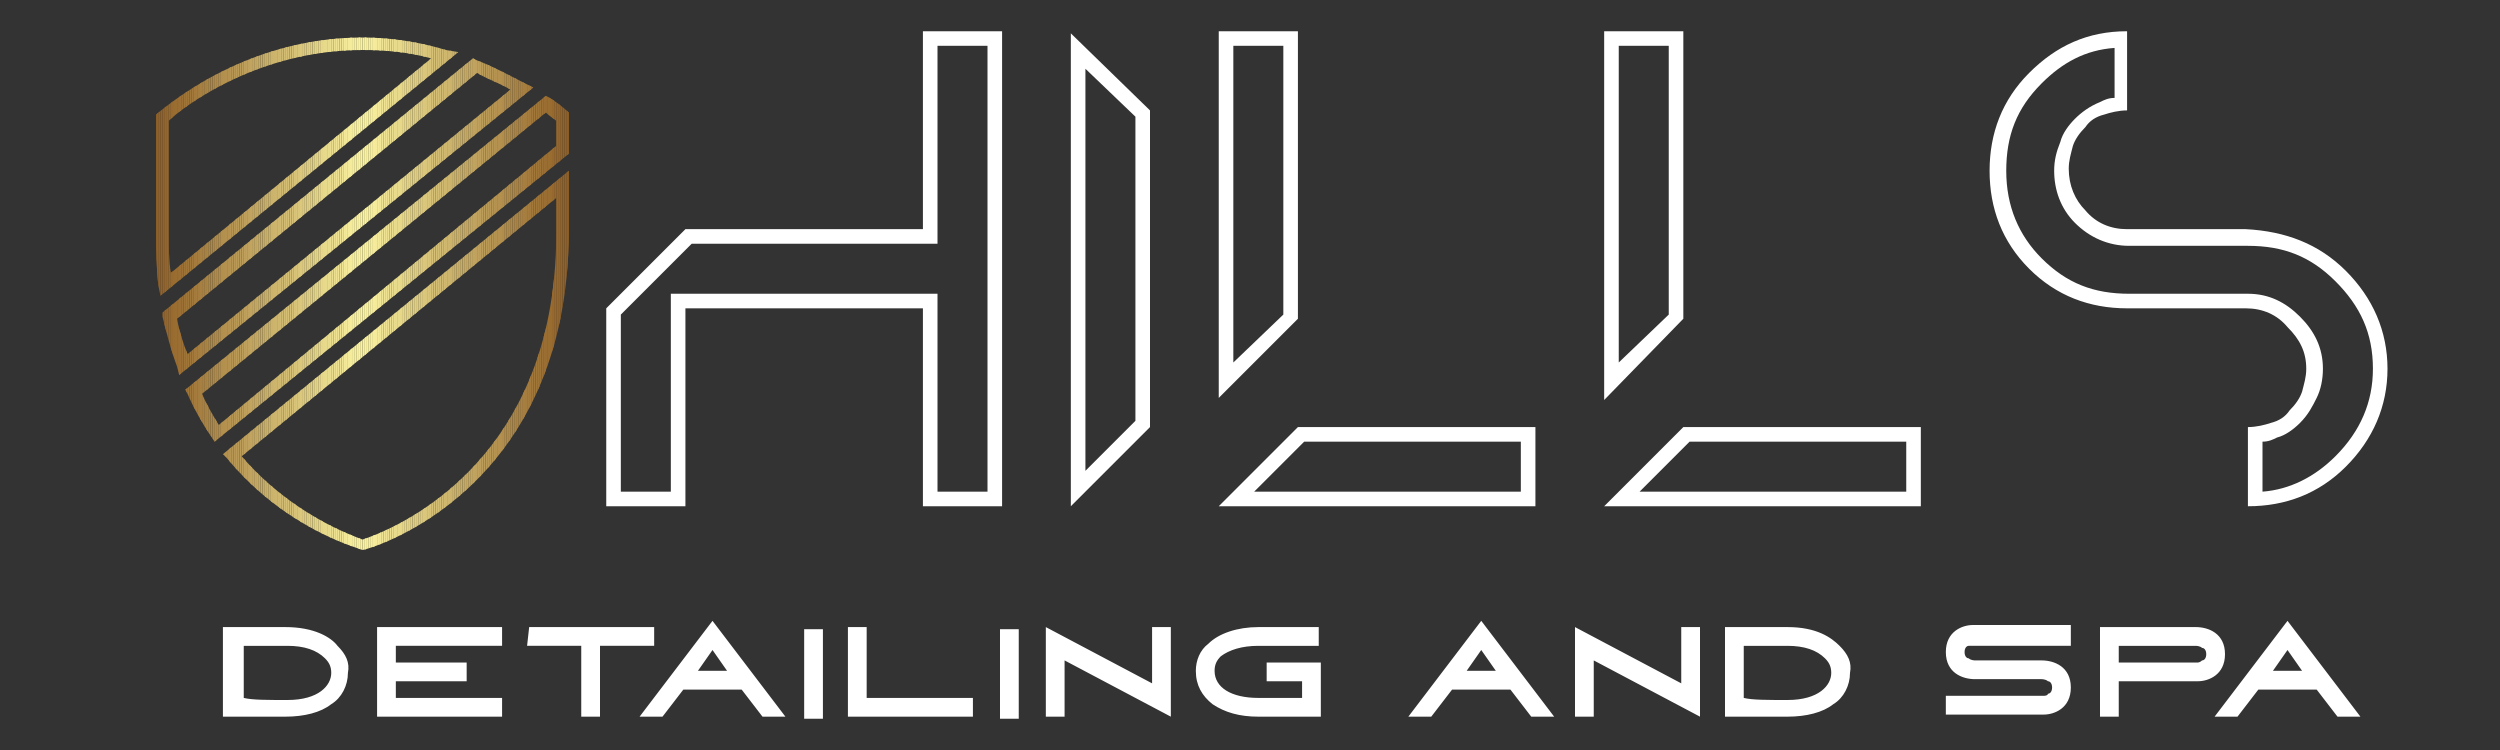 <?xml version="1.0" encoding="UTF-8"?> <!-- Generator: Adobe Illustrator 28.2.0, SVG Export Plug-In . SVG Version: 6.00 Build 0) --> <svg xmlns="http://www.w3.org/2000/svg" xmlns:xlink="http://www.w3.org/1999/xlink" id="Слой_1" x="0px" y="0px" viewBox="0 0 120 36" style="enable-background:new 0 0 120 36;" xml:space="preserve"><rect x="0" y="0" width="120" height="36" fill="#333333" stroke="none"/> <style type="text/css"> .st0{clip-path:url(#SVGID_00000003800971721680157730000002867153918148156095_);fill-rule:evenodd;clip-rule:evenodd;fill:#8F5F25;} .st1{clip-path:url(#SVGID_00000003800971721680157730000002867153918148156095_);fill-rule:evenodd;clip-rule:evenodd;fill:#906026;} .st2{clip-path:url(#SVGID_00000003800971721680157730000002867153918148156095_);fill-rule:evenodd;clip-rule:evenodd;fill:#916127;} .st3{clip-path:url(#SVGID_00000003800971721680157730000002867153918148156095_);fill-rule:evenodd;clip-rule:evenodd;fill:#926228;} .st4{clip-path:url(#SVGID_00000003800971721680157730000002867153918148156095_);fill-rule:evenodd;clip-rule:evenodd;fill:#936329;} .st5{clip-path:url(#SVGID_00000003800971721680157730000002867153918148156095_);fill-rule:evenodd;clip-rule:evenodd;fill:#94652A;} .st6{clip-path:url(#SVGID_00000003800971721680157730000002867153918148156095_);fill-rule:evenodd;clip-rule:evenodd;fill:#95662B;} .st7{clip-path:url(#SVGID_00000003800971721680157730000002867153918148156095_);fill-rule:evenodd;clip-rule:evenodd;fill:#95672C;} .st8{clip-path:url(#SVGID_00000003800971721680157730000002867153918148156095_);fill-rule:evenodd;clip-rule:evenodd;fill:#96682D;} .st9{clip-path:url(#SVGID_00000003800971721680157730000002867153918148156095_);fill-rule:evenodd;clip-rule:evenodd;fill:#97692E;} .st10{clip-path:url(#SVGID_00000003800971721680157730000002867153918148156095_);fill-rule:evenodd;clip-rule:evenodd;fill:#986A2F;} .st11{clip-path:url(#SVGID_00000003800971721680157730000002867153918148156095_);fill-rule:evenodd;clip-rule:evenodd;fill:#996C30;} .st12{clip-path:url(#SVGID_00000003800971721680157730000002867153918148156095_);fill-rule:evenodd;clip-rule:evenodd;fill:#9A6D31;} .st13{clip-path:url(#SVGID_00000003800971721680157730000002867153918148156095_);fill-rule:evenodd;clip-rule:evenodd;fill:#9A6E32;} .st14{clip-path:url(#SVGID_00000003800971721680157730000002867153918148156095_);fill-rule:evenodd;clip-rule:evenodd;fill:#9B6F33;} .st15{clip-path:url(#SVGID_00000003800971721680157730000002867153918148156095_);fill-rule:evenodd;clip-rule:evenodd;fill:#9C7034;} .st16{clip-path:url(#SVGID_00000003800971721680157730000002867153918148156095_);fill-rule:evenodd;clip-rule:evenodd;fill:#9D7135;} .st17{clip-path:url(#SVGID_00000003800971721680157730000002867153918148156095_);fill-rule:evenodd;clip-rule:evenodd;fill:#9E7336;} .st18{clip-path:url(#SVGID_00000003800971721680157730000002867153918148156095_);fill-rule:evenodd;clip-rule:evenodd;fill:#9F7437;} .st19{clip-path:url(#SVGID_00000003800971721680157730000002867153918148156095_);fill-rule:evenodd;clip-rule:evenodd;fill:#9F7538;} .st20{clip-path:url(#SVGID_00000003800971721680157730000002867153918148156095_);fill-rule:evenodd;clip-rule:evenodd;fill:#A07639;} .st21{clip-path:url(#SVGID_00000003800971721680157730000002867153918148156095_);fill-rule:evenodd;clip-rule:evenodd;fill:#A1773A;} .st22{clip-path:url(#SVGID_00000003800971721680157730000002867153918148156095_);fill-rule:evenodd;clip-rule:evenodd;fill:#A2783B;} .st23{clip-path:url(#SVGID_00000003800971721680157730000002867153918148156095_);fill-rule:evenodd;clip-rule:evenodd;fill:#A37A3C;} .st24{clip-path:url(#SVGID_00000003800971721680157730000002867153918148156095_);fill-rule:evenodd;clip-rule:evenodd;fill:#A47B3D;} .st25{clip-path:url(#SVGID_00000003800971721680157730000002867153918148156095_);fill-rule:evenodd;clip-rule:evenodd;fill:#A57C3E;} .st26{clip-path:url(#SVGID_00000003800971721680157730000002867153918148156095_);fill-rule:evenodd;clip-rule:evenodd;fill:#A57D3F;} .st27{clip-path:url(#SVGID_00000003800971721680157730000002867153918148156095_);fill-rule:evenodd;clip-rule:evenodd;fill:#A67E40;} .st28{clip-path:url(#SVGID_00000003800971721680157730000002867153918148156095_);fill-rule:evenodd;clip-rule:evenodd;fill:#A77F41;} .st29{clip-path:url(#SVGID_00000003800971721680157730000002867153918148156095_);fill-rule:evenodd;clip-rule:evenodd;fill:#A88142;} .st30{clip-path:url(#SVGID_00000003800971721680157730000002867153918148156095_);fill-rule:evenodd;clip-rule:evenodd;fill:#A98243;} .st31{clip-path:url(#SVGID_00000003800971721680157730000002867153918148156095_);fill-rule:evenodd;clip-rule:evenodd;fill:#AA8343;} .st32{clip-path:url(#SVGID_00000003800971721680157730000002867153918148156095_);fill-rule:evenodd;clip-rule:evenodd;fill:#AA8444;} .st33{clip-path:url(#SVGID_00000003800971721680157730000002867153918148156095_);fill-rule:evenodd;clip-rule:evenodd;fill:#AB8545;} .st34{clip-path:url(#SVGID_00000003800971721680157730000002867153918148156095_);fill-rule:evenodd;clip-rule:evenodd;fill:#AC8746;} .st35{clip-path:url(#SVGID_00000003800971721680157730000002867153918148156095_);fill-rule:evenodd;clip-rule:evenodd;fill:#AD8847;} .st36{clip-path:url(#SVGID_00000003800971721680157730000002867153918148156095_);fill-rule:evenodd;clip-rule:evenodd;fill:#AE8948;} .st37{clip-path:url(#SVGID_00000003800971721680157730000002867153918148156095_);fill-rule:evenodd;clip-rule:evenodd;fill:#AF8A49;} .st38{clip-path:url(#SVGID_00000003800971721680157730000002867153918148156095_);fill-rule:evenodd;clip-rule:evenodd;fill:#AF8B4A;} .st39{clip-path:url(#SVGID_00000003800971721680157730000002867153918148156095_);fill-rule:evenodd;clip-rule:evenodd;fill:#B08C4B;} .st40{clip-path:url(#SVGID_00000003800971721680157730000002867153918148156095_);fill-rule:evenodd;clip-rule:evenodd;fill:#B18E4C;} .st41{clip-path:url(#SVGID_00000003800971721680157730000002867153918148156095_);fill-rule:evenodd;clip-rule:evenodd;fill:#B28F4D;} .st42{clip-path:url(#SVGID_00000003800971721680157730000002867153918148156095_);fill-rule:evenodd;clip-rule:evenodd;fill:#B3904E;} .st43{clip-path:url(#SVGID_00000003800971721680157730000002867153918148156095_);fill-rule:evenodd;clip-rule:evenodd;fill:#B4914F;} .st44{clip-path:url(#SVGID_00000003800971721680157730000002867153918148156095_);fill-rule:evenodd;clip-rule:evenodd;fill:#B59250;} .st45{clip-path:url(#SVGID_00000003800971721680157730000002867153918148156095_);fill-rule:evenodd;clip-rule:evenodd;fill:#B59351;} .st46{clip-path:url(#SVGID_00000003800971721680157730000002867153918148156095_);fill-rule:evenodd;clip-rule:evenodd;fill:#B69552;} .st47{clip-path:url(#SVGID_00000003800971721680157730000002867153918148156095_);fill-rule:evenodd;clip-rule:evenodd;fill:#B79653;} .st48{clip-path:url(#SVGID_00000003800971721680157730000002867153918148156095_);fill-rule:evenodd;clip-rule:evenodd;fill:#B89754;} .st49{clip-path:url(#SVGID_00000003800971721680157730000002867153918148156095_);fill-rule:evenodd;clip-rule:evenodd;fill:#B99855;} .st50{clip-path:url(#SVGID_00000003800971721680157730000002867153918148156095_);fill-rule:evenodd;clip-rule:evenodd;fill:#BA9956;} .st51{clip-path:url(#SVGID_00000003800971721680157730000002867153918148156095_);fill-rule:evenodd;clip-rule:evenodd;fill:#BA9A57;} .st52{clip-path:url(#SVGID_00000003800971721680157730000002867153918148156095_);fill-rule:evenodd;clip-rule:evenodd;fill:#BB9C58;} .st53{clip-path:url(#SVGID_00000003800971721680157730000002867153918148156095_);fill-rule:evenodd;clip-rule:evenodd;fill:#BC9D59;} .st54{clip-path:url(#SVGID_00000003800971721680157730000002867153918148156095_);fill-rule:evenodd;clip-rule:evenodd;fill:#BD9E5A;} .st55{clip-path:url(#SVGID_00000003800971721680157730000002867153918148156095_);fill-rule:evenodd;clip-rule:evenodd;fill:#BE9F5B;} .st56{clip-path:url(#SVGID_00000003800971721680157730000002867153918148156095_);fill-rule:evenodd;clip-rule:evenodd;fill:#BFA05C;} .st57{clip-path:url(#SVGID_00000003800971721680157730000002867153918148156095_);fill-rule:evenodd;clip-rule:evenodd;fill:#C0A15D;} .st58{clip-path:url(#SVGID_00000003800971721680157730000002867153918148156095_);fill-rule:evenodd;clip-rule:evenodd;fill:#C0A35E;} .st59{clip-path:url(#SVGID_00000003800971721680157730000002867153918148156095_);fill-rule:evenodd;clip-rule:evenodd;fill:#C1A45F;} .st60{clip-path:url(#SVGID_00000003800971721680157730000002867153918148156095_);fill-rule:evenodd;clip-rule:evenodd;fill:#C2A560;} .st61{clip-path:url(#SVGID_00000003800971721680157730000002867153918148156095_);fill-rule:evenodd;clip-rule:evenodd;fill:#C3A661;} .st62{clip-path:url(#SVGID_00000003800971721680157730000002867153918148156095_);fill-rule:evenodd;clip-rule:evenodd;fill:#C4A761;} .st63{clip-path:url(#SVGID_00000003800971721680157730000002867153918148156095_);fill-rule:evenodd;clip-rule:evenodd;fill:#C5A862;} .st64{clip-path:url(#SVGID_00000003800971721680157730000002867153918148156095_);fill-rule:evenodd;clip-rule:evenodd;fill:#C5AA63;} .st65{clip-path:url(#SVGID_00000003800971721680157730000002867153918148156095_);fill-rule:evenodd;clip-rule:evenodd;fill:#C6AB64;} .st66{clip-path:url(#SVGID_00000003800971721680157730000002867153918148156095_);fill-rule:evenodd;clip-rule:evenodd;fill:#C7AC65;} .st67{clip-path:url(#SVGID_00000003800971721680157730000002867153918148156095_);fill-rule:evenodd;clip-rule:evenodd;fill:#C8AD66;} .st68{clip-path:url(#SVGID_00000003800971721680157730000002867153918148156095_);fill-rule:evenodd;clip-rule:evenodd;fill:#C9AE67;} .st69{clip-path:url(#SVGID_00000003800971721680157730000002867153918148156095_);fill-rule:evenodd;clip-rule:evenodd;fill:#CAB068;} .st70{clip-path:url(#SVGID_00000003800971721680157730000002867153918148156095_);fill-rule:evenodd;clip-rule:evenodd;fill:#CAB169;} .st71{clip-path:url(#SVGID_00000003800971721680157730000002867153918148156095_);fill-rule:evenodd;clip-rule:evenodd;fill:#CBB26A;} .st72{clip-path:url(#SVGID_00000003800971721680157730000002867153918148156095_);fill-rule:evenodd;clip-rule:evenodd;fill:#CCB36B;} .st73{clip-path:url(#SVGID_00000003800971721680157730000002867153918148156095_);fill-rule:evenodd;clip-rule:evenodd;fill:#CDB46C;} .st74{clip-path:url(#SVGID_00000003800971721680157730000002867153918148156095_);fill-rule:evenodd;clip-rule:evenodd;fill:#CEB56D;} .st75{clip-path:url(#SVGID_00000003800971721680157730000002867153918148156095_);fill-rule:evenodd;clip-rule:evenodd;fill:#CFB76E;} .st76{clip-path:url(#SVGID_00000003800971721680157730000002867153918148156095_);fill-rule:evenodd;clip-rule:evenodd;fill:#D0B86F;} .st77{clip-path:url(#SVGID_00000003800971721680157730000002867153918148156095_);fill-rule:evenodd;clip-rule:evenodd;fill:#D0B970;} .st78{clip-path:url(#SVGID_00000003800971721680157730000002867153918148156095_);fill-rule:evenodd;clip-rule:evenodd;fill:#D1BA71;} .st79{clip-path:url(#SVGID_00000003800971721680157730000002867153918148156095_);fill-rule:evenodd;clip-rule:evenodd;fill:#D2BB72;} .st80{clip-path:url(#SVGID_00000003800971721680157730000002867153918148156095_);fill-rule:evenodd;clip-rule:evenodd;fill:#D3BC73;} .st81{clip-path:url(#SVGID_00000003800971721680157730000002867153918148156095_);fill-rule:evenodd;clip-rule:evenodd;fill:#D4BE74;} .st82{clip-path:url(#SVGID_00000003800971721680157730000002867153918148156095_);fill-rule:evenodd;clip-rule:evenodd;fill:#D5BF75;} .st83{clip-path:url(#SVGID_00000003800971721680157730000002867153918148156095_);fill-rule:evenodd;clip-rule:evenodd;fill:#D5C076;} .st84{clip-path:url(#SVGID_00000003800971721680157730000002867153918148156095_);fill-rule:evenodd;clip-rule:evenodd;fill:#D6C177;} .st85{clip-path:url(#SVGID_00000003800971721680157730000002867153918148156095_);fill-rule:evenodd;clip-rule:evenodd;fill:#D7C278;} .st86{clip-path:url(#SVGID_00000003800971721680157730000002867153918148156095_);fill-rule:evenodd;clip-rule:evenodd;fill:#D8C379;} .st87{clip-path:url(#SVGID_00000003800971721680157730000002867153918148156095_);fill-rule:evenodd;clip-rule:evenodd;fill:#D9C57A;} .st88{clip-path:url(#SVGID_00000003800971721680157730000002867153918148156095_);fill-rule:evenodd;clip-rule:evenodd;fill:#DAC67B;} .st89{clip-path:url(#SVGID_00000003800971721680157730000002867153918148156095_);fill-rule:evenodd;clip-rule:evenodd;fill:#DAC77C;} .st90{clip-path:url(#SVGID_00000003800971721680157730000002867153918148156095_);fill-rule:evenodd;clip-rule:evenodd;fill:#DBC87D;} .st91{clip-path:url(#SVGID_00000003800971721680157730000002867153918148156095_);fill-rule:evenodd;clip-rule:evenodd;fill:#DCC97E;} .st92{clip-path:url(#SVGID_00000003800971721680157730000002867153918148156095_);fill-rule:evenodd;clip-rule:evenodd;fill:#DDCA7F;} .st93{clip-path:url(#SVGID_00000003800971721680157730000002867153918148156095_);fill-rule:evenodd;clip-rule:evenodd;fill:#DECC80;} .st94{clip-path:url(#SVGID_00000003800971721680157730000002867153918148156095_);fill-rule:evenodd;clip-rule:evenodd;fill:#DFCD80;} .st95{clip-path:url(#SVGID_00000003800971721680157730000002867153918148156095_);fill-rule:evenodd;clip-rule:evenodd;fill:#E0CE81;} .st96{clip-path:url(#SVGID_00000003800971721680157730000002867153918148156095_);fill-rule:evenodd;clip-rule:evenodd;fill:#E0CF82;} .st97{clip-path:url(#SVGID_00000003800971721680157730000002867153918148156095_);fill-rule:evenodd;clip-rule:evenodd;fill:#E1D083;} .st98{clip-path:url(#SVGID_00000003800971721680157730000002867153918148156095_);fill-rule:evenodd;clip-rule:evenodd;fill:#E2D184;} .st99{clip-path:url(#SVGID_00000003800971721680157730000002867153918148156095_);fill-rule:evenodd;clip-rule:evenodd;fill:#E3D385;} .st100{clip-path:url(#SVGID_00000003800971721680157730000002867153918148156095_);fill-rule:evenodd;clip-rule:evenodd;fill:#E4D486;} .st101{clip-path:url(#SVGID_00000003800971721680157730000002867153918148156095_);fill-rule:evenodd;clip-rule:evenodd;fill:#E5D587;} .st102{clip-path:url(#SVGID_00000003800971721680157730000002867153918148156095_);fill-rule:evenodd;clip-rule:evenodd;fill:#E5D688;} .st103{clip-path:url(#SVGID_00000003800971721680157730000002867153918148156095_);fill-rule:evenodd;clip-rule:evenodd;fill:#E6D789;} .st104{clip-path:url(#SVGID_00000003800971721680157730000002867153918148156095_);fill-rule:evenodd;clip-rule:evenodd;fill:#E7D98A;} .st105{clip-path:url(#SVGID_00000003800971721680157730000002867153918148156095_);fill-rule:evenodd;clip-rule:evenodd;fill:#E8DA8B;} .st106{clip-path:url(#SVGID_00000003800971721680157730000002867153918148156095_);fill-rule:evenodd;clip-rule:evenodd;fill:#E9DB8C;} .st107{clip-path:url(#SVGID_00000003800971721680157730000002867153918148156095_);fill-rule:evenodd;clip-rule:evenodd;fill:#EADC8D;} .st108{clip-path:url(#SVGID_00000003800971721680157730000002867153918148156095_);fill-rule:evenodd;clip-rule:evenodd;fill:#EADD8E;} .st109{clip-path:url(#SVGID_00000003800971721680157730000002867153918148156095_);fill-rule:evenodd;clip-rule:evenodd;fill:#EBDE8F;} .st110{clip-path:url(#SVGID_00000003800971721680157730000002867153918148156095_);fill-rule:evenodd;clip-rule:evenodd;fill:#ECE090;} .st111{clip-path:url(#SVGID_00000003800971721680157730000002867153918148156095_);fill-rule:evenodd;clip-rule:evenodd;fill:#EDE191;} .st112{clip-path:url(#SVGID_00000003800971721680157730000002867153918148156095_);fill-rule:evenodd;clip-rule:evenodd;fill:#EEE292;} .st113{clip-path:url(#SVGID_00000003800971721680157730000002867153918148156095_);fill-rule:evenodd;clip-rule:evenodd;fill:#EFE393;} .st114{clip-path:url(#SVGID_00000003800971721680157730000002867153918148156095_);fill-rule:evenodd;clip-rule:evenodd;fill:#F0E494;} .st115{clip-path:url(#SVGID_00000003800971721680157730000002867153918148156095_);fill-rule:evenodd;clip-rule:evenodd;fill:#F0E595;} .st116{clip-path:url(#SVGID_00000003800971721680157730000002867153918148156095_);fill-rule:evenodd;clip-rule:evenodd;fill:#F1E796;} .st117{clip-path:url(#SVGID_00000003800971721680157730000002867153918148156095_);fill-rule:evenodd;clip-rule:evenodd;fill:#F2E897;} .st118{clip-path:url(#SVGID_00000003800971721680157730000002867153918148156095_);fill-rule:evenodd;clip-rule:evenodd;fill:#F3E998;} .st119{clip-path:url(#SVGID_00000003800971721680157730000002867153918148156095_);fill-rule:evenodd;clip-rule:evenodd;fill:#F4EA99;} .st120{clip-path:url(#SVGID_00000003800971721680157730000002867153918148156095_);fill-rule:evenodd;clip-rule:evenodd;fill:#F5EB9A;} .st121{clip-path:url(#SVGID_00000003800971721680157730000002867153918148156095_);fill-rule:evenodd;clip-rule:evenodd;fill:#F5EC9B;} .st122{clip-path:url(#SVGID_00000003800971721680157730000002867153918148156095_);fill-rule:evenodd;clip-rule:evenodd;fill:#F6EE9C;} .st123{clip-path:url(#SVGID_00000003800971721680157730000002867153918148156095_);fill-rule:evenodd;clip-rule:evenodd;fill:#F7EF9D;} .st124{clip-path:url(#SVGID_00000003800971721680157730000002867153918148156095_);fill-rule:evenodd;clip-rule:evenodd;fill:#F8F09E;} .st125{clip-path:url(#SVGID_00000003800971721680157730000002867153918148156095_);fill-rule:evenodd;clip-rule:evenodd;fill:#F9F19E;} .st126{clip-path:url(#SVGID_00000003800971721680157730000002867153918148156095_);fill-rule:evenodd;clip-rule:evenodd;fill:#FAF29F;} .st127{clip-path:url(#SVGID_00000003800971721680157730000002867153918148156095_);fill-rule:evenodd;clip-rule:evenodd;fill:#FAF3A0;} .st128{fill:#FFFFFF;} </style> <g> <g> <defs> <path id="SVGID_1_" d="M17.4,26.4L17.4,26.4c-0.2-0.1-3.7-1-6.5-4.4l-0.2-0.2L27.3,8.2v2.9C27.3,23.7,17.6,26.4,17.4,26.4 L17.4,26.4L17.4,26.4z M11.6,21.9c2.4,2.8,5.3,3.8,5.8,4c0.9-0.3,9.3-3.2,9.3-14.7V9.5L11.6,21.9L11.6,21.9z M10.3,21.2l-0.2-0.3 c-0.4-0.6-0.8-1.3-1.1-2l-0.1-0.2L26.2,4.6l0.2,0.1c0.6,0.4,0.9,0.7,0.9,0.7l0.1,0.1v1.8L10.3,21.2L10.3,21.2z M9.7,18.9 c0.2,0.5,0.5,1,0.8,1.5L26.7,7V5.8c-0.1-0.1-0.3-0.2-0.5-0.4L9.7,18.9L9.7,18.9z M8.6,18l-0.1-0.4C8.2,16.8,8,16,7.8,15.2l0-0.2 L22.7,2.8l0.2,0.1c0.8,0.3,1.5,0.7,2.3,1.1l0.4,0.2L8.6,18L8.6,18z M8.5,15.3c0.1,0.6,0.3,1.2,0.5,1.7L24.5,4.3 c-0.5-0.3-1.1-0.5-1.6-0.8L8.5,15.3L8.5,15.3z M7.7,14.2l-0.1-0.5c-0.1-0.9-0.1-1.7-0.1-2.5V5.5l0.1-0.1c0.2-0.1,4-3.6,9.8-3.6 c1.3,0,2.7,0.2,4,0.6L22,2.5L7.7,14.2L7.7,14.2z M8.1,5.8v5.4c0,0.6,0,1.3,0.1,1.9L20.7,2.8c-1.1-0.3-2.2-0.4-3.3-0.4 C12.3,2.4,8.7,5.2,8.1,5.8L8.1,5.8z"></path> </defs> <clipPath id="SVGID_00000036233464275592948870000004778168801020244624_"> <use xlink:href="#SVGID_1_" style="overflow:visible;"></use> </clipPath> <rect x="7.5" y="1.8" style="clip-path:url(#SVGID_00000036233464275592948870000004778168801020244624_);fill-rule:evenodd;clip-rule:evenodd;fill:#8F5F25;" width="0.1" height="24.6"></rect> <rect x="7.5" y="1.8" style="clip-path:url(#SVGID_00000036233464275592948870000004778168801020244624_);fill-rule:evenodd;clip-rule:evenodd;fill:#906026;" width="0.1" height="24.6"></rect> <rect x="7.6" y="1.8" style="clip-path:url(#SVGID_00000036233464275592948870000004778168801020244624_);fill-rule:evenodd;clip-rule:evenodd;fill:#916127;" width="0.1" height="24.6"></rect> <rect x="7.7" y="1.8" style="clip-path:url(#SVGID_00000036233464275592948870000004778168801020244624_);fill-rule:evenodd;clip-rule:evenodd;fill:#926228;" width="0.1" height="24.6"></rect> <rect x="7.8" y="1.8" style="clip-path:url(#SVGID_00000036233464275592948870000004778168801020244624_);fill-rule:evenodd;clip-rule:evenodd;fill:#936329;" width="0.1" height="24.6"></rect> <rect x="7.9" y="1.8" style="clip-path:url(#SVGID_00000036233464275592948870000004778168801020244624_);fill-rule:evenodd;clip-rule:evenodd;fill:#94652A;" width="0.1" height="24.6"></rect> <rect x="7.9" y="1.8" style="clip-path:url(#SVGID_00000036233464275592948870000004778168801020244624_);fill-rule:evenodd;clip-rule:evenodd;fill:#95662B;" width="0.1" height="24.6"></rect> <rect x="8" y="1.8" style="clip-path:url(#SVGID_00000036233464275592948870000004778168801020244624_);fill-rule:evenodd;clip-rule:evenodd;fill:#95672C;" width="0.1" height="24.6"></rect> <rect x="8.1" y="1.8" style="clip-path:url(#SVGID_00000036233464275592948870000004778168801020244624_);fill-rule:evenodd;clip-rule:evenodd;fill:#96682D;" width="0.1" height="24.6"></rect> <rect x="8.2" y="1.8" style="clip-path:url(#SVGID_00000036233464275592948870000004778168801020244624_);fill-rule:evenodd;clip-rule:evenodd;fill:#97692E;" width="0.1" height="24.6"></rect> <rect x="8.2" y="1.8" style="clip-path:url(#SVGID_00000036233464275592948870000004778168801020244624_);fill-rule:evenodd;clip-rule:evenodd;fill:#986A2F;" width="0.1" height="24.6"></rect> <rect x="8.3" y="1.8" style="clip-path:url(#SVGID_00000036233464275592948870000004778168801020244624_);fill-rule:evenodd;clip-rule:evenodd;fill:#996C30;" width="0.1" height="24.6"></rect> <rect x="8.4" y="1.8" style="clip-path:url(#SVGID_00000036233464275592948870000004778168801020244624_);fill-rule:evenodd;clip-rule:evenodd;fill:#9A6D31;" width="0.1" height="24.6"></rect> <rect x="8.5" y="1.8" style="clip-path:url(#SVGID_00000036233464275592948870000004778168801020244624_);fill-rule:evenodd;clip-rule:evenodd;fill:#9A6E32;" width="0.1" height="24.6"></rect> <rect x="8.6" y="1.8" style="clip-path:url(#SVGID_00000036233464275592948870000004778168801020244624_);fill-rule:evenodd;clip-rule:evenodd;fill:#9B6F33;" width="0.1" height="24.6"></rect> <rect x="8.6" y="1.8" style="clip-path:url(#SVGID_00000036233464275592948870000004778168801020244624_);fill-rule:evenodd;clip-rule:evenodd;fill:#9C7034;" width="0.1" height="24.6"></rect> <rect x="8.7" y="1.8" style="clip-path:url(#SVGID_00000036233464275592948870000004778168801020244624_);fill-rule:evenodd;clip-rule:evenodd;fill:#9D7135;" width="0.1" height="24.6"></rect> <rect x="8.8" y="1.8" style="clip-path:url(#SVGID_00000036233464275592948870000004778168801020244624_);fill-rule:evenodd;clip-rule:evenodd;fill:#9E7336;" width="0.1" height="24.6"></rect> <rect x="8.9" y="1.8" style="clip-path:url(#SVGID_00000036233464275592948870000004778168801020244624_);fill-rule:evenodd;clip-rule:evenodd;fill:#9F7437;" width="0.1" height="24.6"></rect> <rect x="8.9" y="1.8" style="clip-path:url(#SVGID_00000036233464275592948870000004778168801020244624_);fill-rule:evenodd;clip-rule:evenodd;fill:#9F7538;" width="0.1" height="24.6"></rect> <rect x="9" y="1.8" style="clip-path:url(#SVGID_00000036233464275592948870000004778168801020244624_);fill-rule:evenodd;clip-rule:evenodd;fill:#A07639;" width="0.1" height="24.6"></rect> <rect x="9.1" y="1.8" style="clip-path:url(#SVGID_00000036233464275592948870000004778168801020244624_);fill-rule:evenodd;clip-rule:evenodd;fill:#A1773A;" width="0.1" height="24.6"></rect> <rect x="9.2" y="1.8" style="clip-path:url(#SVGID_00000036233464275592948870000004778168801020244624_);fill-rule:evenodd;clip-rule:evenodd;fill:#A2783B;" width="0.1" height="24.6"></rect> <rect x="9.3" y="1.8" style="clip-path:url(#SVGID_00000036233464275592948870000004778168801020244624_);fill-rule:evenodd;clip-rule:evenodd;fill:#A37A3C;" width="0.1" height="24.6"></rect> <rect x="9.3" y="1.8" style="clip-path:url(#SVGID_00000036233464275592948870000004778168801020244624_);fill-rule:evenodd;clip-rule:evenodd;fill:#A47B3D;" width="0.1" height="24.6"></rect> <rect x="9.4" y="1.8" style="clip-path:url(#SVGID_00000036233464275592948870000004778168801020244624_);fill-rule:evenodd;clip-rule:evenodd;fill:#A57C3E;" width="0.1" height="24.6"></rect> <rect x="9.5" y="1.8" style="clip-path:url(#SVGID_00000036233464275592948870000004778168801020244624_);fill-rule:evenodd;clip-rule:evenodd;fill:#A57D3F;" width="0.1" height="24.6"></rect> <rect x="9.6" y="1.8" style="clip-path:url(#SVGID_00000036233464275592948870000004778168801020244624_);fill-rule:evenodd;clip-rule:evenodd;fill:#A67E40;" width="0.1" height="24.6"></rect> <rect x="9.6" y="1.8" style="clip-path:url(#SVGID_00000036233464275592948870000004778168801020244624_);fill-rule:evenodd;clip-rule:evenodd;fill:#A77F41;" width="0.1" height="24.6"></rect> <rect x="9.7" y="1.8" style="clip-path:url(#SVGID_00000036233464275592948870000004778168801020244624_);fill-rule:evenodd;clip-rule:evenodd;fill:#A88142;" width="0.1" height="24.6"></rect> <rect x="9.8" y="1.8" style="clip-path:url(#SVGID_00000036233464275592948870000004778168801020244624_);fill-rule:evenodd;clip-rule:evenodd;fill:#A98243;" width="0.1" height="24.6"></rect> <rect x="9.9" y="1.8" style="clip-path:url(#SVGID_00000036233464275592948870000004778168801020244624_);fill-rule:evenodd;clip-rule:evenodd;fill:#AA8343;" width="0.1" height="24.6"></rect> <rect x="9.9" y="1.8" style="clip-path:url(#SVGID_00000036233464275592948870000004778168801020244624_);fill-rule:evenodd;clip-rule:evenodd;fill:#AA8444;" width="0.1" height="24.6"></rect> <rect x="10" y="1.8" style="clip-path:url(#SVGID_00000036233464275592948870000004778168801020244624_);fill-rule:evenodd;clip-rule:evenodd;fill:#AB8545;" width="0.1" height="24.6"></rect> <rect x="10.1" y="1.8" style="clip-path:url(#SVGID_00000036233464275592948870000004778168801020244624_);fill-rule:evenodd;clip-rule:evenodd;fill:#AC8746;" width="0.1" height="24.6"></rect> <rect x="10.2" y="1.8" style="clip-path:url(#SVGID_00000036233464275592948870000004778168801020244624_);fill-rule:evenodd;clip-rule:evenodd;fill:#AD8847;" width="0.1" height="24.6"></rect> <rect x="10.3" y="1.8" style="clip-path:url(#SVGID_00000036233464275592948870000004778168801020244624_);fill-rule:evenodd;clip-rule:evenodd;fill:#AE8948;" width="0.1" height="24.6"></rect> <rect x="10.3" y="1.8" style="clip-path:url(#SVGID_00000036233464275592948870000004778168801020244624_);fill-rule:evenodd;clip-rule:evenodd;fill:#AF8A49;" width="0.1" height="24.6"></rect> <rect x="10.4" y="1.8" style="clip-path:url(#SVGID_00000036233464275592948870000004778168801020244624_);fill-rule:evenodd;clip-rule:evenodd;fill:#AF8B4A;" width="0.1" height="24.6"></rect> <rect x="10.5" y="1.8" style="clip-path:url(#SVGID_00000036233464275592948870000004778168801020244624_);fill-rule:evenodd;clip-rule:evenodd;fill:#B08C4B;" width="0.1" height="24.6"></rect> <rect x="10.6" y="1.8" style="clip-path:url(#SVGID_00000036233464275592948870000004778168801020244624_);fill-rule:evenodd;clip-rule:evenodd;fill:#B18E4C;" width="0.1" height="24.6"></rect> <rect x="10.6" y="1.8" style="clip-path:url(#SVGID_00000036233464275592948870000004778168801020244624_);fill-rule:evenodd;clip-rule:evenodd;fill:#B28F4D;" width="0.1" height="24.6"></rect> <rect x="10.7" y="1.8" style="clip-path:url(#SVGID_00000036233464275592948870000004778168801020244624_);fill-rule:evenodd;clip-rule:evenodd;fill:#B3904E;" width="0.1" height="24.6"></rect> <rect x="10.8" y="1.8" style="clip-path:url(#SVGID_00000036233464275592948870000004778168801020244624_);fill-rule:evenodd;clip-rule:evenodd;fill:#B4914F;" width="0.1" height="24.6"></rect> <rect x="10.9" y="1.8" style="clip-path:url(#SVGID_00000036233464275592948870000004778168801020244624_);fill-rule:evenodd;clip-rule:evenodd;fill:#B59250;" width="0.1" height="24.6"></rect> <rect x="11" y="1.8" style="clip-path:url(#SVGID_00000036233464275592948870000004778168801020244624_);fill-rule:evenodd;clip-rule:evenodd;fill:#B59351;" width="0.1" height="24.6"></rect> <rect x="11" y="1.8" style="clip-path:url(#SVGID_00000036233464275592948870000004778168801020244624_);fill-rule:evenodd;clip-rule:evenodd;fill:#B69552;" width="0.1" height="24.6"></rect> <rect x="11.1" y="1.8" style="clip-path:url(#SVGID_00000036233464275592948870000004778168801020244624_);fill-rule:evenodd;clip-rule:evenodd;fill:#B79653;" width="0.1" height="24.6"></rect> <rect x="11.2" y="1.8" style="clip-path:url(#SVGID_00000036233464275592948870000004778168801020244624_);fill-rule:evenodd;clip-rule:evenodd;fill:#B89754;" width="0.1" height="24.6"></rect> <rect x="11.3" y="1.8" style="clip-path:url(#SVGID_00000036233464275592948870000004778168801020244624_);fill-rule:evenodd;clip-rule:evenodd;fill:#B99855;" width="0.1" height="24.6"></rect> <rect x="11.3" y="1.8" style="clip-path:url(#SVGID_00000036233464275592948870000004778168801020244624_);fill-rule:evenodd;clip-rule:evenodd;fill:#BA9956;" width="0.1" height="24.6"></rect> <rect x="11.4" y="1.8" style="clip-path:url(#SVGID_00000036233464275592948870000004778168801020244624_);fill-rule:evenodd;clip-rule:evenodd;fill:#BA9A57;" width="0.1" height="24.6"></rect> <rect x="11.5" y="1.8" style="clip-path:url(#SVGID_00000036233464275592948870000004778168801020244624_);fill-rule:evenodd;clip-rule:evenodd;fill:#BB9C58;" width="0.1" height="24.6"></rect> <rect x="11.6" y="1.8" style="clip-path:url(#SVGID_00000036233464275592948870000004778168801020244624_);fill-rule:evenodd;clip-rule:evenodd;fill:#BC9D59;" width="0.1" height="24.6"></rect> <rect x="11.7" y="1.8" style="clip-path:url(#SVGID_00000036233464275592948870000004778168801020244624_);fill-rule:evenodd;clip-rule:evenodd;fill:#BD9E5A;" width="0.1" height="24.6"></rect> <rect x="11.7" y="1.8" style="clip-path:url(#SVGID_00000036233464275592948870000004778168801020244624_);fill-rule:evenodd;clip-rule:evenodd;fill:#BE9F5B;" width="0.1" height="24.6"></rect> <rect x="11.8" y="1.8" style="clip-path:url(#SVGID_00000036233464275592948870000004778168801020244624_);fill-rule:evenodd;clip-rule:evenodd;fill:#BFA05C;" width="0.1" height="24.6"></rect> <rect x="11.9" y="1.8" style="clip-path:url(#SVGID_00000036233464275592948870000004778168801020244624_);fill-rule:evenodd;clip-rule:evenodd;fill:#C0A15D;" width="0.1" height="24.6"></rect> <rect x="12" y="1.8" style="clip-path:url(#SVGID_00000036233464275592948870000004778168801020244624_);fill-rule:evenodd;clip-rule:evenodd;fill:#C0A35E;" width="0.1" height="24.6"></rect> <rect x="12" y="1.8" style="clip-path:url(#SVGID_00000036233464275592948870000004778168801020244624_);fill-rule:evenodd;clip-rule:evenodd;fill:#C1A45F;" width="0.1" height="24.6"></rect> <rect x="12.1" y="1.8" style="clip-path:url(#SVGID_00000036233464275592948870000004778168801020244624_);fill-rule:evenodd;clip-rule:evenodd;fill:#C2A560;" width="0.1" height="24.6"></rect> <rect x="12.2" y="1.8" style="clip-path:url(#SVGID_00000036233464275592948870000004778168801020244624_);fill-rule:evenodd;clip-rule:evenodd;fill:#C3A661;" width="0.1" height="24.6"></rect> <rect x="12.3" y="1.8" style="clip-path:url(#SVGID_00000036233464275592948870000004778168801020244624_);fill-rule:evenodd;clip-rule:evenodd;fill:#C4A761;" width="0.1" height="24.6"></rect> <rect x="12.3" y="1.8" style="clip-path:url(#SVGID_00000036233464275592948870000004778168801020244624_);fill-rule:evenodd;clip-rule:evenodd;fill:#C5A862;" width="0.1" height="24.6"></rect> <rect x="12.4" y="1.8" style="clip-path:url(#SVGID_00000036233464275592948870000004778168801020244624_);fill-rule:evenodd;clip-rule:evenodd;fill:#C5AA63;" width="0.1" height="24.6"></rect> <rect x="12.5" y="1.8" style="clip-path:url(#SVGID_00000036233464275592948870000004778168801020244624_);fill-rule:evenodd;clip-rule:evenodd;fill:#C6AB64;" width="0.1" height="24.6"></rect> <rect x="12.6" y="1.8" style="clip-path:url(#SVGID_00000036233464275592948870000004778168801020244624_);fill-rule:evenodd;clip-rule:evenodd;fill:#C7AC65;" width="0.1" height="24.6"></rect> <rect x="12.7" y="1.8" style="clip-path:url(#SVGID_00000036233464275592948870000004778168801020244624_);fill-rule:evenodd;clip-rule:evenodd;fill:#C8AD66;" width="0.1" height="24.6"></rect> <rect x="12.7" y="1.8" style="clip-path:url(#SVGID_00000036233464275592948870000004778168801020244624_);fill-rule:evenodd;clip-rule:evenodd;fill:#C9AE67;" width="0.1" height="24.6"></rect> <rect x="12.8" y="1.8" style="clip-path:url(#SVGID_00000036233464275592948870000004778168801020244624_);fill-rule:evenodd;clip-rule:evenodd;fill:#CAB068;" width="0.1" height="24.6"></rect> <rect x="12.9" y="1.8" style="clip-path:url(#SVGID_00000036233464275592948870000004778168801020244624_);fill-rule:evenodd;clip-rule:evenodd;fill:#CAB169;" width="0.1" height="24.6"></rect> <rect x="13" y="1.8" style="clip-path:url(#SVGID_00000036233464275592948870000004778168801020244624_);fill-rule:evenodd;clip-rule:evenodd;fill:#CBB26A;" width="0.1" height="24.6"></rect> <rect x="13" y="1.8" style="clip-path:url(#SVGID_00000036233464275592948870000004778168801020244624_);fill-rule:evenodd;clip-rule:evenodd;fill:#CCB36B;" width="0.1" height="24.6"></rect> <rect x="13.1" y="1.8" style="clip-path:url(#SVGID_00000036233464275592948870000004778168801020244624_);fill-rule:evenodd;clip-rule:evenodd;fill:#CDB46C;" width="0.1" height="24.6"></rect> <rect x="13.2" y="1.8" style="clip-path:url(#SVGID_00000036233464275592948870000004778168801020244624_);fill-rule:evenodd;clip-rule:evenodd;fill:#CEB56D;" width="0.1" height="24.6"></rect> <rect x="13.3" y="1.8" style="clip-path:url(#SVGID_00000036233464275592948870000004778168801020244624_);fill-rule:evenodd;clip-rule:evenodd;fill:#CFB76E;" width="0.1" height="24.6"></rect> <rect x="13.4" y="1.8" style="clip-path:url(#SVGID_00000036233464275592948870000004778168801020244624_);fill-rule:evenodd;clip-rule:evenodd;fill:#D0B86F;" width="0.1" height="24.6"></rect> <rect x="13.4" y="1.8" style="clip-path:url(#SVGID_00000036233464275592948870000004778168801020244624_);fill-rule:evenodd;clip-rule:evenodd;fill:#D0B970;" width="0.1" height="24.6"></rect> <rect x="13.5" y="1.8" style="clip-path:url(#SVGID_00000036233464275592948870000004778168801020244624_);fill-rule:evenodd;clip-rule:evenodd;fill:#D1BA71;" width="0.1" height="24.6"></rect> <rect x="13.6" y="1.8" style="clip-path:url(#SVGID_00000036233464275592948870000004778168801020244624_);fill-rule:evenodd;clip-rule:evenodd;fill:#D2BB72;" width="0.1" height="24.6"></rect> <rect x="13.7" y="1.8" style="clip-path:url(#SVGID_00000036233464275592948870000004778168801020244624_);fill-rule:evenodd;clip-rule:evenodd;fill:#D3BC73;" width="0.1" height="24.6"></rect> <rect x="13.7" y="1.8" style="clip-path:url(#SVGID_00000036233464275592948870000004778168801020244624_);fill-rule:evenodd;clip-rule:evenodd;fill:#D4BE74;" width="0.1" height="24.6"></rect> <rect x="13.8" y="1.8" style="clip-path:url(#SVGID_00000036233464275592948870000004778168801020244624_);fill-rule:evenodd;clip-rule:evenodd;fill:#D5BF75;" width="0.1" height="24.6"></rect> <rect x="13.9" y="1.8" style="clip-path:url(#SVGID_00000036233464275592948870000004778168801020244624_);fill-rule:evenodd;clip-rule:evenodd;fill:#D5C076;" width="0.1" height="24.6"></rect> <rect x="14" y="1.8" style="clip-path:url(#SVGID_00000036233464275592948870000004778168801020244624_);fill-rule:evenodd;clip-rule:evenodd;fill:#D6C177;" width="0.1" height="24.6"></rect> <rect x="14.1" y="1.8" style="clip-path:url(#SVGID_00000036233464275592948870000004778168801020244624_);fill-rule:evenodd;clip-rule:evenodd;fill:#D7C278;" width="0.1" height="24.6"></rect> <rect x="14.1" y="1.8" style="clip-path:url(#SVGID_00000036233464275592948870000004778168801020244624_);fill-rule:evenodd;clip-rule:evenodd;fill:#D8C379;" width="0.1" height="24.6"></rect> <rect x="14.2" y="1.8" style="clip-path:url(#SVGID_00000036233464275592948870000004778168801020244624_);fill-rule:evenodd;clip-rule:evenodd;fill:#D9C57A;" width="0.1" height="24.6"></rect> <rect x="14.3" y="1.8" style="clip-path:url(#SVGID_00000036233464275592948870000004778168801020244624_);fill-rule:evenodd;clip-rule:evenodd;fill:#DAC67B;" width="0.1" height="24.6"></rect> <rect x="14.4" y="1.8" style="clip-path:url(#SVGID_00000036233464275592948870000004778168801020244624_);fill-rule:evenodd;clip-rule:evenodd;fill:#DAC77C;" width="0.1" height="24.6"></rect> <rect x="14.4" y="1.8" style="clip-path:url(#SVGID_00000036233464275592948870000004778168801020244624_);fill-rule:evenodd;clip-rule:evenodd;fill:#DBC87D;" width="0.1" height="24.6"></rect> <rect x="14.5" y="1.8" style="clip-path:url(#SVGID_00000036233464275592948870000004778168801020244624_);fill-rule:evenodd;clip-rule:evenodd;fill:#DCC97E;" width="0.1" height="24.6"></rect> <rect x="14.6" y="1.8" style="clip-path:url(#SVGID_00000036233464275592948870000004778168801020244624_);fill-rule:evenodd;clip-rule:evenodd;fill:#DDCA7F;" width="0.1" height="24.6"></rect> <rect x="14.7" y="1.8" style="clip-path:url(#SVGID_00000036233464275592948870000004778168801020244624_);fill-rule:evenodd;clip-rule:evenodd;fill:#DECC80;" width="0.1" height="24.6"></rect> <rect x="14.8" y="1.8" style="clip-path:url(#SVGID_00000036233464275592948870000004778168801020244624_);fill-rule:evenodd;clip-rule:evenodd;fill:#DFCD80;" width="0.1" height="24.6"></rect> <rect x="14.8" y="1.8" style="clip-path:url(#SVGID_00000036233464275592948870000004778168801020244624_);fill-rule:evenodd;clip-rule:evenodd;fill:#E0CE81;" width="0.1" height="24.6"></rect> <rect x="14.9" y="1.8" style="clip-path:url(#SVGID_00000036233464275592948870000004778168801020244624_);fill-rule:evenodd;clip-rule:evenodd;fill:#E0CF82;" width="0.1" height="24.6"></rect> <rect x="15" y="1.8" style="clip-path:url(#SVGID_00000036233464275592948870000004778168801020244624_);fill-rule:evenodd;clip-rule:evenodd;fill:#E1D083;" width="0.1" height="24.6"></rect> <rect x="15.1" y="1.8" style="clip-path:url(#SVGID_00000036233464275592948870000004778168801020244624_);fill-rule:evenodd;clip-rule:evenodd;fill:#E2D184;" width="0.1" height="24.6"></rect> <rect x="15.1" y="1.8" style="clip-path:url(#SVGID_00000036233464275592948870000004778168801020244624_);fill-rule:evenodd;clip-rule:evenodd;fill:#E3D385;" width="0.1" height="24.6"></rect> <rect x="15.2" y="1.8" style="clip-path:url(#SVGID_00000036233464275592948870000004778168801020244624_);fill-rule:evenodd;clip-rule:evenodd;fill:#E4D486;" width="0.1" height="24.6"></rect> <rect x="15.3" y="1.8" style="clip-path:url(#SVGID_00000036233464275592948870000004778168801020244624_);fill-rule:evenodd;clip-rule:evenodd;fill:#E5D587;" width="0.1" height="24.6"></rect> <rect x="15.4" y="1.8" style="clip-path:url(#SVGID_00000036233464275592948870000004778168801020244624_);fill-rule:evenodd;clip-rule:evenodd;fill:#E5D688;" width="0.1" height="24.6"></rect> <rect x="15.4" y="1.8" style="clip-path:url(#SVGID_00000036233464275592948870000004778168801020244624_);fill-rule:evenodd;clip-rule:evenodd;fill:#E6D789;" width="0.1" height="24.6"></rect> <rect x="15.5" y="1.8" style="clip-path:url(#SVGID_00000036233464275592948870000004778168801020244624_);fill-rule:evenodd;clip-rule:evenodd;fill:#E7D98A;" width="0.1" height="24.6"></rect> <rect x="15.6" y="1.8" style="clip-path:url(#SVGID_00000036233464275592948870000004778168801020244624_);fill-rule:evenodd;clip-rule:evenodd;fill:#E8DA8B;" width="0.1" height="24.6"></rect> <rect x="15.7" y="1.8" style="clip-path:url(#SVGID_00000036233464275592948870000004778168801020244624_);fill-rule:evenodd;clip-rule:evenodd;fill:#E9DB8C;" width="0.1" height="24.6"></rect> <rect x="15.8" y="1.8" style="clip-path:url(#SVGID_00000036233464275592948870000004778168801020244624_);fill-rule:evenodd;clip-rule:evenodd;fill:#EADC8D;" width="0.1" height="24.6"></rect> <rect x="15.8" y="1.8" style="clip-path:url(#SVGID_00000036233464275592948870000004778168801020244624_);fill-rule:evenodd;clip-rule:evenodd;fill:#EADD8E;" width="0.1" height="24.6"></rect> <rect x="15.9" y="1.8" style="clip-path:url(#SVGID_00000036233464275592948870000004778168801020244624_);fill-rule:evenodd;clip-rule:evenodd;fill:#EBDE8F;" width="0.1" height="24.6"></rect> <rect x="16" y="1.8" style="clip-path:url(#SVGID_00000036233464275592948870000004778168801020244624_);fill-rule:evenodd;clip-rule:evenodd;fill:#ECE090;" width="0.1" height="24.6"></rect> <rect x="16.1" y="1.8" style="clip-path:url(#SVGID_00000036233464275592948870000004778168801020244624_);fill-rule:evenodd;clip-rule:evenodd;fill:#EDE191;" width="0.1" height="24.6"></rect> <rect x="16.1" y="1.8" style="clip-path:url(#SVGID_00000036233464275592948870000004778168801020244624_);fill-rule:evenodd;clip-rule:evenodd;fill:#EEE292;" width="0.1" height="24.6"></rect> <rect x="16.2" y="1.8" style="clip-path:url(#SVGID_00000036233464275592948870000004778168801020244624_);fill-rule:evenodd;clip-rule:evenodd;fill:#EFE393;" width="0.1" height="24.6"></rect> <rect x="16.3" y="1.8" style="clip-path:url(#SVGID_00000036233464275592948870000004778168801020244624_);fill-rule:evenodd;clip-rule:evenodd;fill:#F0E494;" width="0.1" height="24.6"></rect> <rect x="16.4" y="1.8" style="clip-path:url(#SVGID_00000036233464275592948870000004778168801020244624_);fill-rule:evenodd;clip-rule:evenodd;fill:#F0E595;" width="0.1" height="24.6"></rect> <rect x="16.5" y="1.8" style="clip-path:url(#SVGID_00000036233464275592948870000004778168801020244624_);fill-rule:evenodd;clip-rule:evenodd;fill:#F1E796;" width="0.1" height="24.6"></rect> <rect x="16.5" y="1.8" style="clip-path:url(#SVGID_00000036233464275592948870000004778168801020244624_);fill-rule:evenodd;clip-rule:evenodd;fill:#F2E897;" width="0.1" height="24.6"></rect> <rect x="16.6" y="1.8" style="clip-path:url(#SVGID_00000036233464275592948870000004778168801020244624_);fill-rule:evenodd;clip-rule:evenodd;fill:#F3E998;" width="0.1" height="24.6"></rect> <rect x="16.7" y="1.8" style="clip-path:url(#SVGID_00000036233464275592948870000004778168801020244624_);fill-rule:evenodd;clip-rule:evenodd;fill:#F4EA99;" width="0.1" height="24.6"></rect> <rect x="16.8" y="1.8" style="clip-path:url(#SVGID_00000036233464275592948870000004778168801020244624_);fill-rule:evenodd;clip-rule:evenodd;fill:#F5EB9A;" width="0.1" height="24.6"></rect> <rect x="16.8" y="1.8" style="clip-path:url(#SVGID_00000036233464275592948870000004778168801020244624_);fill-rule:evenodd;clip-rule:evenodd;fill:#F5EC9B;" width="0.1" height="24.6"></rect> <rect x="16.9" y="1.8" style="clip-path:url(#SVGID_00000036233464275592948870000004778168801020244624_);fill-rule:evenodd;clip-rule:evenodd;fill:#F6EE9C;" width="0.1" height="24.6"></rect> <rect x="17" y="1.8" style="clip-path:url(#SVGID_00000036233464275592948870000004778168801020244624_);fill-rule:evenodd;clip-rule:evenodd;fill:#F7EF9D;" width="0.1" height="24.6"></rect> <rect x="17.1" y="1.8" style="clip-path:url(#SVGID_00000036233464275592948870000004778168801020244624_);fill-rule:evenodd;clip-rule:evenodd;fill:#F8F09E;" width="0.1" height="24.6"></rect> <rect x="17.2" y="1.8" style="clip-path:url(#SVGID_00000036233464275592948870000004778168801020244624_);fill-rule:evenodd;clip-rule:evenodd;fill:#F9F19E;" width="0.1" height="24.6"></rect> <rect x="17.2" y="1.8" style="clip-path:url(#SVGID_00000036233464275592948870000004778168801020244624_);fill-rule:evenodd;clip-rule:evenodd;fill:#FAF29F;" width="0.1" height="24.6"></rect> <rect x="17.3" y="1.8" style="clip-path:url(#SVGID_00000036233464275592948870000004778168801020244624_);fill-rule:evenodd;clip-rule:evenodd;fill:#FAF3A0;" width="0.1" height="24.6"></rect> <rect x="17.4" y="1.8" style="clip-path:url(#SVGID_00000036233464275592948870000004778168801020244624_);fill-rule:evenodd;clip-rule:evenodd;fill:#FAF3A0;" width="0.1" height="24.6"></rect> <rect x="17.5" y="1.8" style="clip-path:url(#SVGID_00000036233464275592948870000004778168801020244624_);fill-rule:evenodd;clip-rule:evenodd;fill:#FAF29F;" width="0.1" height="24.6"></rect> <rect x="17.5" y="1.8" style="clip-path:url(#SVGID_00000036233464275592948870000004778168801020244624_);fill-rule:evenodd;clip-rule:evenodd;fill:#F9F19E;" width="0.1" height="24.6"></rect> <rect x="17.6" y="1.8" style="clip-path:url(#SVGID_00000036233464275592948870000004778168801020244624_);fill-rule:evenodd;clip-rule:evenodd;fill:#F8F09E;" width="0.1" height="24.6"></rect> <rect x="17.7" y="1.8" style="clip-path:url(#SVGID_00000036233464275592948870000004778168801020244624_);fill-rule:evenodd;clip-rule:evenodd;fill:#F7EF9D;" width="0.1" height="24.6"></rect> <rect x="17.8" y="1.8" style="clip-path:url(#SVGID_00000036233464275592948870000004778168801020244624_);fill-rule:evenodd;clip-rule:evenodd;fill:#F6EE9C;" width="0.1" height="24.6"></rect> <rect x="17.9" y="1.8" style="clip-path:url(#SVGID_00000036233464275592948870000004778168801020244624_);fill-rule:evenodd;clip-rule:evenodd;fill:#F5EC9B;" width="0.1" height="24.6"></rect> <rect x="17.9" y="1.8" style="clip-path:url(#SVGID_00000036233464275592948870000004778168801020244624_);fill-rule:evenodd;clip-rule:evenodd;fill:#F5EB9A;" width="0.1" height="24.6"></rect> <rect x="18" y="1.8" style="clip-path:url(#SVGID_00000036233464275592948870000004778168801020244624_);fill-rule:evenodd;clip-rule:evenodd;fill:#F4EA99;" width="0.1" height="24.6"></rect> <rect x="18.1" y="1.8" style="clip-path:url(#SVGID_00000036233464275592948870000004778168801020244624_);fill-rule:evenodd;clip-rule:evenodd;fill:#F3E998;" width="0.1" height="24.6"></rect> <rect x="18.2" y="1.8" style="clip-path:url(#SVGID_00000036233464275592948870000004778168801020244624_);fill-rule:evenodd;clip-rule:evenodd;fill:#F2E897;" width="0.1" height="24.6"></rect> <rect x="18.2" y="1.8" style="clip-path:url(#SVGID_00000036233464275592948870000004778168801020244624_);fill-rule:evenodd;clip-rule:evenodd;fill:#F1E796;" width="0.1" height="24.6"></rect> <rect x="18.3" y="1.8" style="clip-path:url(#SVGID_00000036233464275592948870000004778168801020244624_);fill-rule:evenodd;clip-rule:evenodd;fill:#F0E595;" width="0.1" height="24.6"></rect> <rect x="18.4" y="1.8" style="clip-path:url(#SVGID_00000036233464275592948870000004778168801020244624_);fill-rule:evenodd;clip-rule:evenodd;fill:#F0E494;" width="0.1" height="24.6"></rect> <rect x="18.5" y="1.8" style="clip-path:url(#SVGID_00000036233464275592948870000004778168801020244624_);fill-rule:evenodd;clip-rule:evenodd;fill:#EFE393;" width="0.1" height="24.6"></rect> <rect x="18.5" y="1.8" style="clip-path:url(#SVGID_00000036233464275592948870000004778168801020244624_);fill-rule:evenodd;clip-rule:evenodd;fill:#EEE292;" width="0.1" height="24.6"></rect> <rect x="18.6" y="1.8" style="clip-path:url(#SVGID_00000036233464275592948870000004778168801020244624_);fill-rule:evenodd;clip-rule:evenodd;fill:#EDE191;" width="0.1" height="24.6"></rect> <rect x="18.7" y="1.8" style="clip-path:url(#SVGID_00000036233464275592948870000004778168801020244624_);fill-rule:evenodd;clip-rule:evenodd;fill:#ECE090;" width="0.1" height="24.6"></rect> <rect x="18.8" y="1.8" style="clip-path:url(#SVGID_00000036233464275592948870000004778168801020244624_);fill-rule:evenodd;clip-rule:evenodd;fill:#EBDE8F;" width="0.1" height="24.6"></rect> <rect x="18.9" y="1.8" style="clip-path:url(#SVGID_00000036233464275592948870000004778168801020244624_);fill-rule:evenodd;clip-rule:evenodd;fill:#EADD8E;" width="0.1" height="24.6"></rect> <rect x="18.9" y="1.8" style="clip-path:url(#SVGID_00000036233464275592948870000004778168801020244624_);fill-rule:evenodd;clip-rule:evenodd;fill:#EADC8D;" width="0.1" height="24.6"></rect> <rect x="19" y="1.8" style="clip-path:url(#SVGID_00000036233464275592948870000004778168801020244624_);fill-rule:evenodd;clip-rule:evenodd;fill:#E9DB8C;" width="0.1" height="24.6"></rect> <rect x="19.1" y="1.8" style="clip-path:url(#SVGID_00000036233464275592948870000004778168801020244624_);fill-rule:evenodd;clip-rule:evenodd;fill:#E8DA8B;" width="0.1" height="24.6"></rect> <rect x="19.2" y="1.8" style="clip-path:url(#SVGID_00000036233464275592948870000004778168801020244624_);fill-rule:evenodd;clip-rule:evenodd;fill:#E7D98A;" width="0.1" height="24.6"></rect> <rect x="19.2" y="1.8" style="clip-path:url(#SVGID_00000036233464275592948870000004778168801020244624_);fill-rule:evenodd;clip-rule:evenodd;fill:#E6D789;" width="0.1" height="24.6"></rect> <rect x="19.3" y="1.8" style="clip-path:url(#SVGID_00000036233464275592948870000004778168801020244624_);fill-rule:evenodd;clip-rule:evenodd;fill:#E5D688;" width="0.1" height="24.6"></rect> <rect x="19.4" y="1.8" style="clip-path:url(#SVGID_00000036233464275592948870000004778168801020244624_);fill-rule:evenodd;clip-rule:evenodd;fill:#E5D587;" width="0.1" height="24.6"></rect> <rect x="19.5" y="1.8" style="clip-path:url(#SVGID_00000036233464275592948870000004778168801020244624_);fill-rule:evenodd;clip-rule:evenodd;fill:#E4D486;" width="0.1" height="24.6"></rect> <rect x="19.6" y="1.8" style="clip-path:url(#SVGID_00000036233464275592948870000004778168801020244624_);fill-rule:evenodd;clip-rule:evenodd;fill:#E3D385;" width="0.1" height="24.6"></rect> <rect x="19.6" y="1.8" style="clip-path:url(#SVGID_00000036233464275592948870000004778168801020244624_);fill-rule:evenodd;clip-rule:evenodd;fill:#E2D184;" width="0.1" height="24.6"></rect> <rect x="19.7" y="1.8" style="clip-path:url(#SVGID_00000036233464275592948870000004778168801020244624_);fill-rule:evenodd;clip-rule:evenodd;fill:#E1D083;" width="0.1" height="24.6"></rect> <rect x="19.8" y="1.8" style="clip-path:url(#SVGID_00000036233464275592948870000004778168801020244624_);fill-rule:evenodd;clip-rule:evenodd;fill:#E0CF82;" width="0.1" height="24.6"></rect> <rect x="19.9" y="1.8" style="clip-path:url(#SVGID_00000036233464275592948870000004778168801020244624_);fill-rule:evenodd;clip-rule:evenodd;fill:#E0CE81;" width="0.1" height="24.6"></rect> <rect x="19.9" y="1.8" style="clip-path:url(#SVGID_00000036233464275592948870000004778168801020244624_);fill-rule:evenodd;clip-rule:evenodd;fill:#DFCD80;" width="0.1" height="24.6"></rect> <rect x="20" y="1.8" style="clip-path:url(#SVGID_00000036233464275592948870000004778168801020244624_);fill-rule:evenodd;clip-rule:evenodd;fill:#DECC80;" width="0.1" height="24.6"></rect> <rect x="20.1" y="1.8" style="clip-path:url(#SVGID_00000036233464275592948870000004778168801020244624_);fill-rule:evenodd;clip-rule:evenodd;fill:#DDCA7F;" width="0.1" height="24.6"></rect> <rect x="20.2" y="1.8" style="clip-path:url(#SVGID_00000036233464275592948870000004778168801020244624_);fill-rule:evenodd;clip-rule:evenodd;fill:#DCC97E;" width="0.1" height="24.6"></rect> <rect x="20.3" y="1.8" style="clip-path:url(#SVGID_00000036233464275592948870000004778168801020244624_);fill-rule:evenodd;clip-rule:evenodd;fill:#DBC87D;" width="0.1" height="24.6"></rect> <rect x="20.3" y="1.8" style="clip-path:url(#SVGID_00000036233464275592948870000004778168801020244624_);fill-rule:evenodd;clip-rule:evenodd;fill:#DAC77C;" width="0.1" height="24.6"></rect> <rect x="20.4" y="1.8" style="clip-path:url(#SVGID_00000036233464275592948870000004778168801020244624_);fill-rule:evenodd;clip-rule:evenodd;fill:#DAC67B;" width="0.1" height="24.6"></rect> <rect x="20.5" y="1.8" style="clip-path:url(#SVGID_00000036233464275592948870000004778168801020244624_);fill-rule:evenodd;clip-rule:evenodd;fill:#D9C57A;" width="0.1" height="24.6"></rect> <rect x="20.6" y="1.8" style="clip-path:url(#SVGID_00000036233464275592948870000004778168801020244624_);fill-rule:evenodd;clip-rule:evenodd;fill:#D8C379;" width="0.1" height="24.6"></rect> <rect x="20.6" y="1.8" style="clip-path:url(#SVGID_00000036233464275592948870000004778168801020244624_);fill-rule:evenodd;clip-rule:evenodd;fill:#D7C278;" width="0.1" height="24.6"></rect> <rect x="20.7" y="1.8" style="clip-path:url(#SVGID_00000036233464275592948870000004778168801020244624_);fill-rule:evenodd;clip-rule:evenodd;fill:#D6C177;" width="0.1" height="24.6"></rect> <rect x="20.8" y="1.8" style="clip-path:url(#SVGID_00000036233464275592948870000004778168801020244624_);fill-rule:evenodd;clip-rule:evenodd;fill:#D5C076;" width="0.1" height="24.6"></rect> <rect x="20.9" y="1.8" style="clip-path:url(#SVGID_00000036233464275592948870000004778168801020244624_);fill-rule:evenodd;clip-rule:evenodd;fill:#D5BF75;" width="0.1" height="24.6"></rect> <rect x="21" y="1.8" style="clip-path:url(#SVGID_00000036233464275592948870000004778168801020244624_);fill-rule:evenodd;clip-rule:evenodd;fill:#D4BE74;" width="0.1" height="24.6"></rect> <rect x="21" y="1.8" style="clip-path:url(#SVGID_00000036233464275592948870000004778168801020244624_);fill-rule:evenodd;clip-rule:evenodd;fill:#D3BC73;" width="0.1" height="24.6"></rect> <rect x="21.1" y="1.8" style="clip-path:url(#SVGID_00000036233464275592948870000004778168801020244624_);fill-rule:evenodd;clip-rule:evenodd;fill:#D2BB72;" width="0.1" height="24.6"></rect> <rect x="21.2" y="1.8" style="clip-path:url(#SVGID_00000036233464275592948870000004778168801020244624_);fill-rule:evenodd;clip-rule:evenodd;fill:#D1BA71;" width="0.1" height="24.6"></rect> <rect x="21.3" y="1.8" style="clip-path:url(#SVGID_00000036233464275592948870000004778168801020244624_);fill-rule:evenodd;clip-rule:evenodd;fill:#D0B970;" width="0.1" height="24.6"></rect> <rect x="21.3" y="1.8" style="clip-path:url(#SVGID_00000036233464275592948870000004778168801020244624_);fill-rule:evenodd;clip-rule:evenodd;fill:#D0B86F;" width="0.1" height="24.6"></rect> <rect x="21.4" y="1.8" style="clip-path:url(#SVGID_00000036233464275592948870000004778168801020244624_);fill-rule:evenodd;clip-rule:evenodd;fill:#CFB76E;" width="0.1" height="24.6"></rect> <rect x="21.5" y="1.8" style="clip-path:url(#SVGID_00000036233464275592948870000004778168801020244624_);fill-rule:evenodd;clip-rule:evenodd;fill:#CEB56D;" width="0.1" height="24.6"></rect> <rect x="21.6" y="1.8" style="clip-path:url(#SVGID_00000036233464275592948870000004778168801020244624_);fill-rule:evenodd;clip-rule:evenodd;fill:#CDB46C;" width="0.1" height="24.6"></rect> <rect x="21.6" y="1.8" style="clip-path:url(#SVGID_00000036233464275592948870000004778168801020244624_);fill-rule:evenodd;clip-rule:evenodd;fill:#CCB36B;" width="0.1" height="24.6"></rect> <rect x="21.7" y="1.8" style="clip-path:url(#SVGID_00000036233464275592948870000004778168801020244624_);fill-rule:evenodd;clip-rule:evenodd;fill:#CBB26A;" width="0.1" height="24.6"></rect> <rect x="21.8" y="1.8" style="clip-path:url(#SVGID_00000036233464275592948870000004778168801020244624_);fill-rule:evenodd;clip-rule:evenodd;fill:#CAB169;" width="0.1" height="24.6"></rect> <rect x="21.9" y="1.8" style="clip-path:url(#SVGID_00000036233464275592948870000004778168801020244624_);fill-rule:evenodd;clip-rule:evenodd;fill:#CAB068;" width="0.1" height="24.6"></rect> <rect x="22" y="1.8" style="clip-path:url(#SVGID_00000036233464275592948870000004778168801020244624_);fill-rule:evenodd;clip-rule:evenodd;fill:#C9AE67;" width="0.1" height="24.6"></rect> <rect x="22" y="1.8" style="clip-path:url(#SVGID_00000036233464275592948870000004778168801020244624_);fill-rule:evenodd;clip-rule:evenodd;fill:#C8AD66;" width="0.1" height="24.6"></rect> <rect x="22.1" y="1.8" style="clip-path:url(#SVGID_00000036233464275592948870000004778168801020244624_);fill-rule:evenodd;clip-rule:evenodd;fill:#C7AC65;" width="0.1" height="24.6"></rect> <rect x="22.2" y="1.8" style="clip-path:url(#SVGID_00000036233464275592948870000004778168801020244624_);fill-rule:evenodd;clip-rule:evenodd;fill:#C6AB64;" width="0.1" height="24.6"></rect> <rect x="22.3" y="1.8" style="clip-path:url(#SVGID_00000036233464275592948870000004778168801020244624_);fill-rule:evenodd;clip-rule:evenodd;fill:#C5AA63;" width="0.1" height="24.6"></rect> <rect x="22.3" y="1.8" style="clip-path:url(#SVGID_00000036233464275592948870000004778168801020244624_);fill-rule:evenodd;clip-rule:evenodd;fill:#C5A862;" width="0.1" height="24.6"></rect> <rect x="22.4" y="1.8" style="clip-path:url(#SVGID_00000036233464275592948870000004778168801020244624_);fill-rule:evenodd;clip-rule:evenodd;fill:#C4A761;" width="0.1" height="24.6"></rect> <rect x="22.5" y="1.8" style="clip-path:url(#SVGID_00000036233464275592948870000004778168801020244624_);fill-rule:evenodd;clip-rule:evenodd;fill:#C3A661;" width="0.1" height="24.6"></rect> <rect x="22.6" y="1.8" style="clip-path:url(#SVGID_00000036233464275592948870000004778168801020244624_);fill-rule:evenodd;clip-rule:evenodd;fill:#C2A560;" width="0.1" height="24.6"></rect> <rect x="22.7" y="1.8" style="clip-path:url(#SVGID_00000036233464275592948870000004778168801020244624_);fill-rule:evenodd;clip-rule:evenodd;fill:#C1A45F;" width="0.1" height="24.6"></rect> <rect x="22.7" y="1.8" style="clip-path:url(#SVGID_00000036233464275592948870000004778168801020244624_);fill-rule:evenodd;clip-rule:evenodd;fill:#C0A35E;" width="0.1" height="24.6"></rect> <rect x="22.8" y="1.8" style="clip-path:url(#SVGID_00000036233464275592948870000004778168801020244624_);fill-rule:evenodd;clip-rule:evenodd;fill:#C0A15D;" width="0.1" height="24.6"></rect> <rect x="22.9" y="1.8" style="clip-path:url(#SVGID_00000036233464275592948870000004778168801020244624_);fill-rule:evenodd;clip-rule:evenodd;fill:#BFA05C;" width="0.1" height="24.6"></rect> <rect x="23" y="1.8" style="clip-path:url(#SVGID_00000036233464275592948870000004778168801020244624_);fill-rule:evenodd;clip-rule:evenodd;fill:#BE9F5B;" width="0.1" height="24.6"></rect> <rect x="23" y="1.8" style="clip-path:url(#SVGID_00000036233464275592948870000004778168801020244624_);fill-rule:evenodd;clip-rule:evenodd;fill:#BD9E5A;" width="0.1" height="24.6"></rect> <rect x="23.1" y="1.8" style="clip-path:url(#SVGID_00000036233464275592948870000004778168801020244624_);fill-rule:evenodd;clip-rule:evenodd;fill:#BC9D59;" width="0.1" height="24.6"></rect> <rect x="23.2" y="1.8" style="clip-path:url(#SVGID_00000036233464275592948870000004778168801020244624_);fill-rule:evenodd;clip-rule:evenodd;fill:#BB9C58;" width="0.1" height="24.6"></rect> <rect x="23.3" y="1.8" style="clip-path:url(#SVGID_00000036233464275592948870000004778168801020244624_);fill-rule:evenodd;clip-rule:evenodd;fill:#BA9A57;" width="0.1" height="24.6"></rect> <rect x="23.4" y="1.8" style="clip-path:url(#SVGID_00000036233464275592948870000004778168801020244624_);fill-rule:evenodd;clip-rule:evenodd;fill:#BA9956;" width="0.1" height="24.6"></rect> <rect x="23.4" y="1.8" style="clip-path:url(#SVGID_00000036233464275592948870000004778168801020244624_);fill-rule:evenodd;clip-rule:evenodd;fill:#B99855;" width="0.1" height="24.6"></rect> <rect x="23.5" y="1.8" style="clip-path:url(#SVGID_00000036233464275592948870000004778168801020244624_);fill-rule:evenodd;clip-rule:evenodd;fill:#B89754;" width="0.1" height="24.6"></rect> <rect x="23.6" y="1.8" style="clip-path:url(#SVGID_00000036233464275592948870000004778168801020244624_);fill-rule:evenodd;clip-rule:evenodd;fill:#B79653;" width="0.1" height="24.6"></rect> <rect x="23.7" y="1.8" style="clip-path:url(#SVGID_00000036233464275592948870000004778168801020244624_);fill-rule:evenodd;clip-rule:evenodd;fill:#B69552;" width="0.1" height="24.6"></rect> <rect x="23.7" y="1.8" style="clip-path:url(#SVGID_00000036233464275592948870000004778168801020244624_);fill-rule:evenodd;clip-rule:evenodd;fill:#B59351;" width="0.1" height="24.6"></rect> <rect x="23.8" y="1.8" style="clip-path:url(#SVGID_00000036233464275592948870000004778168801020244624_);fill-rule:evenodd;clip-rule:evenodd;fill:#B59250;" width="0.1" height="24.6"></rect> <rect x="23.9" y="1.8" style="clip-path:url(#SVGID_00000036233464275592948870000004778168801020244624_);fill-rule:evenodd;clip-rule:evenodd;fill:#B4914F;" width="0.1" height="24.6"></rect> <rect x="24" y="1.8" style="clip-path:url(#SVGID_00000036233464275592948870000004778168801020244624_);fill-rule:evenodd;clip-rule:evenodd;fill:#B3904E;" width="0.1" height="24.6"></rect> <rect x="24.1" y="1.8" style="clip-path:url(#SVGID_00000036233464275592948870000004778168801020244624_);fill-rule:evenodd;clip-rule:evenodd;fill:#B28F4D;" width="0.1" height="24.6"></rect> <rect x="24.1" y="1.8" style="clip-path:url(#SVGID_00000036233464275592948870000004778168801020244624_);fill-rule:evenodd;clip-rule:evenodd;fill:#B18E4C;" width="0.1" height="24.6"></rect> <rect x="24.2" y="1.8" style="clip-path:url(#SVGID_00000036233464275592948870000004778168801020244624_);fill-rule:evenodd;clip-rule:evenodd;fill:#B08C4B;" width="0.1" height="24.6"></rect> <rect x="24.3" y="1.8" style="clip-path:url(#SVGID_00000036233464275592948870000004778168801020244624_);fill-rule:evenodd;clip-rule:evenodd;fill:#AF8B4A;" width="0.1" height="24.6"></rect> <rect x="24.4" y="1.8" style="clip-path:url(#SVGID_00000036233464275592948870000004778168801020244624_);fill-rule:evenodd;clip-rule:evenodd;fill:#AF8A49;" width="0.1" height="24.6"></rect> <rect x="24.4" y="1.8" style="clip-path:url(#SVGID_00000036233464275592948870000004778168801020244624_);fill-rule:evenodd;clip-rule:evenodd;fill:#AE8948;" width="0.1" height="24.6"></rect> <rect x="24.5" y="1.8" style="clip-path:url(#SVGID_00000036233464275592948870000004778168801020244624_);fill-rule:evenodd;clip-rule:evenodd;fill:#AD8847;" width="0.1" height="24.6"></rect> <rect x="24.6" y="1.8" style="clip-path:url(#SVGID_00000036233464275592948870000004778168801020244624_);fill-rule:evenodd;clip-rule:evenodd;fill:#AC8746;" width="0.1" height="24.6"></rect> <rect x="24.7" y="1.8" style="clip-path:url(#SVGID_00000036233464275592948870000004778168801020244624_);fill-rule:evenodd;clip-rule:evenodd;fill:#AB8545;" width="0.1" height="24.6"></rect> <rect x="24.7" y="1.8" style="clip-path:url(#SVGID_00000036233464275592948870000004778168801020244624_);fill-rule:evenodd;clip-rule:evenodd;fill:#AA8444;" width="0.1" height="24.6"></rect> <rect x="24.8" y="1.8" style="clip-path:url(#SVGID_00000036233464275592948870000004778168801020244624_);fill-rule:evenodd;clip-rule:evenodd;fill:#AA8343;" width="0.1" height="24.6"></rect> <rect x="24.9" y="1.8" style="clip-path:url(#SVGID_00000036233464275592948870000004778168801020244624_);fill-rule:evenodd;clip-rule:evenodd;fill:#A98243;" width="0.1" height="24.6"></rect> <rect x="25" y="1.8" style="clip-path:url(#SVGID_00000036233464275592948870000004778168801020244624_);fill-rule:evenodd;clip-rule:evenodd;fill:#A88142;" width="0.1" height="24.6"></rect> <rect x="25.1" y="1.8" style="clip-path:url(#SVGID_00000036233464275592948870000004778168801020244624_);fill-rule:evenodd;clip-rule:evenodd;fill:#A77F41;" width="0.1" height="24.6"></rect> <rect x="25.1" y="1.8" style="clip-path:url(#SVGID_00000036233464275592948870000004778168801020244624_);fill-rule:evenodd;clip-rule:evenodd;fill:#A67E40;" width="0.1" height="24.6"></rect> <rect x="25.2" y="1.8" style="clip-path:url(#SVGID_00000036233464275592948870000004778168801020244624_);fill-rule:evenodd;clip-rule:evenodd;fill:#A57D3F;" width="0.1" height="24.6"></rect> <rect x="25.3" y="1.8" style="clip-path:url(#SVGID_00000036233464275592948870000004778168801020244624_);fill-rule:evenodd;clip-rule:evenodd;fill:#A57C3E;" width="0.1" height="24.6"></rect> <rect x="25.4" y="1.8" style="clip-path:url(#SVGID_00000036233464275592948870000004778168801020244624_);fill-rule:evenodd;clip-rule:evenodd;fill:#A47B3D;" width="0.1" height="24.6"></rect> <rect x="25.4" y="1.8" style="clip-path:url(#SVGID_00000036233464275592948870000004778168801020244624_);fill-rule:evenodd;clip-rule:evenodd;fill:#A37A3C;" width="0.1" height="24.6"></rect> <rect x="25.5" y="1.8" style="clip-path:url(#SVGID_00000036233464275592948870000004778168801020244624_);fill-rule:evenodd;clip-rule:evenodd;fill:#A2783B;" width="0.1" height="24.6"></rect> <rect x="25.6" y="1.8" style="clip-path:url(#SVGID_00000036233464275592948870000004778168801020244624_);fill-rule:evenodd;clip-rule:evenodd;fill:#A1773A;" width="0.1" height="24.6"></rect> <rect x="25.7" y="1.8" style="clip-path:url(#SVGID_00000036233464275592948870000004778168801020244624_);fill-rule:evenodd;clip-rule:evenodd;fill:#A07639;" width="0.1" height="24.6"></rect> <rect x="25.8" y="1.8" style="clip-path:url(#SVGID_00000036233464275592948870000004778168801020244624_);fill-rule:evenodd;clip-rule:evenodd;fill:#9F7538;" width="0.1" height="24.6"></rect> <rect x="25.8" y="1.8" style="clip-path:url(#SVGID_00000036233464275592948870000004778168801020244624_);fill-rule:evenodd;clip-rule:evenodd;fill:#9F7437;" width="0.1" height="24.6"></rect> <rect x="25.9" y="1.8" style="clip-path:url(#SVGID_00000036233464275592948870000004778168801020244624_);fill-rule:evenodd;clip-rule:evenodd;fill:#9E7336;" width="0.1" height="24.6"></rect> <rect x="26" y="1.8" style="clip-path:url(#SVGID_00000036233464275592948870000004778168801020244624_);fill-rule:evenodd;clip-rule:evenodd;fill:#9D7135;" width="0.1" height="24.6"></rect> <rect x="26.1" y="1.8" style="clip-path:url(#SVGID_00000036233464275592948870000004778168801020244624_);fill-rule:evenodd;clip-rule:evenodd;fill:#9C7034;" width="0.1" height="24.6"></rect> <rect x="26.1" y="1.8" style="clip-path:url(#SVGID_00000036233464275592948870000004778168801020244624_);fill-rule:evenodd;clip-rule:evenodd;fill:#9B6F33;" width="0.1" height="24.6"></rect> <rect x="26.2" y="1.8" style="clip-path:url(#SVGID_00000036233464275592948870000004778168801020244624_);fill-rule:evenodd;clip-rule:evenodd;fill:#9A6E32;" width="0.1" height="24.6"></rect> <rect x="26.3" y="1.8" style="clip-path:url(#SVGID_00000036233464275592948870000004778168801020244624_);fill-rule:evenodd;clip-rule:evenodd;fill:#9A6D31;" width="0.1" height="24.6"></rect> <rect x="26.4" y="1.8" style="clip-path:url(#SVGID_00000036233464275592948870000004778168801020244624_);fill-rule:evenodd;clip-rule:evenodd;fill:#996C30;" width="0.1" height="24.6"></rect> <rect x="26.5" y="1.8" style="clip-path:url(#SVGID_00000036233464275592948870000004778168801020244624_);fill-rule:evenodd;clip-rule:evenodd;fill:#986A2F;" width="0.1" height="24.6"></rect> <rect x="26.5" y="1.8" style="clip-path:url(#SVGID_00000036233464275592948870000004778168801020244624_);fill-rule:evenodd;clip-rule:evenodd;fill:#97692E;" width="0.1" height="24.6"></rect> <rect x="26.6" y="1.8" style="clip-path:url(#SVGID_00000036233464275592948870000004778168801020244624_);fill-rule:evenodd;clip-rule:evenodd;fill:#96682D;" width="0.1" height="24.6"></rect> <rect x="26.7" y="1.8" style="clip-path:url(#SVGID_00000036233464275592948870000004778168801020244624_);fill-rule:evenodd;clip-rule:evenodd;fill:#95672C;" width="0.1" height="24.6"></rect> <rect x="26.8" y="1.8" style="clip-path:url(#SVGID_00000036233464275592948870000004778168801020244624_);fill-rule:evenodd;clip-rule:evenodd;fill:#95662B;" width="0.1" height="24.6"></rect> <rect x="26.8" y="1.8" style="clip-path:url(#SVGID_00000036233464275592948870000004778168801020244624_);fill-rule:evenodd;clip-rule:evenodd;fill:#94652A;" width="0.1" height="24.6"></rect> <rect x="26.9" y="1.8" style="clip-path:url(#SVGID_00000036233464275592948870000004778168801020244624_);fill-rule:evenodd;clip-rule:evenodd;fill:#936329;" width="0.1" height="24.6"></rect> <rect x="27" y="1.8" style="clip-path:url(#SVGID_00000036233464275592948870000004778168801020244624_);fill-rule:evenodd;clip-rule:evenodd;fill:#926228;" width="0.1" height="24.6"></rect> <rect x="27.1" y="1.8" style="clip-path:url(#SVGID_00000036233464275592948870000004778168801020244624_);fill-rule:evenodd;clip-rule:evenodd;fill:#916127;" width="0.1" height="24.6"></rect> <rect x="27.2" y="1.8" style="clip-path:url(#SVGID_00000036233464275592948870000004778168801020244624_);fill-rule:evenodd;clip-rule:evenodd;fill:#906026;" width="0.1" height="24.6"></rect> <rect x="27.2" y="1.8" style="clip-path:url(#SVGID_00000036233464275592948870000004778168801020244624_);fill-rule:evenodd;clip-rule:evenodd;fill:#8F5F25;" width="0.1" height="24.6"></rect> </g> <path class="st128" d="M44.3,1.5h3.8v22.8h-3.8v-9.5H32.9v9.5h-3.8v-9.5l3.8-3.8h11.4V1.5L44.3,1.5L44.3,1.5z M45,23.6h2.4V2.2H45 v9.5H33.2l-3.4,3.4v8.5h2.4v-9.5H45L45,23.6L45,23.6L45,23.6z M51.4,1.6l3.8,3.7v15.2l-3.8,3.8V1.6L51.4,1.6L51.4,1.6z M54.5,20.2 V5.6l-2.4-2.3v19.3L54.5,20.2L54.5,20.2z M62.3,20.5h11.4v3.8H58.5L62.3,20.5L62.3,20.5z M73,23.6v-2.4H62.6l-2.4,2.4H73L73,23.6 L73,23.6z M62.3,1.5v13.8l-3.8,3.8V1.5H62.3L62.3,1.5L62.3,1.5z M61.6,15.1V2.2h-2.4v15.2L61.6,15.1L61.6,15.1z M80.8,20.5h11.4 v3.8H77L80.8,20.5L80.8,20.5z M91.5,23.6v-2.4H81.1l-2.4,2.4H91.5L91.5,23.6L91.5,23.6z M80.8,1.5v13.8L77,19.2V1.5H80.8L80.8,1.5 L80.8,1.5z M80.1,15.1V2.2h-2.4v15.2L80.1,15.1L80.1,15.1z M112.6,13c1.3,1.3,2,2.9,2,4.7c0,1.8-0.7,3.4-2,4.7 c-1.3,1.3-2.9,1.9-4.7,1.9v-3.8c0.4,0,0.8-0.1,1.1-0.2c0.4-0.1,0.7-0.3,0.9-0.6c0.3-0.3,0.5-0.6,0.6-0.9c0.1-0.4,0.2-0.7,0.2-1.1 c0-0.8-0.3-1.4-0.9-2c-0.5-0.6-1.2-0.9-2-0.9h-5.7c-1.8,0-3.4-0.6-4.7-1.9c-1.3-1.3-1.9-2.9-1.9-4.7c0-1.8,0.6-3.4,1.9-4.7 c1.3-1.3,2.8-2,4.7-2v3.8c-0.4,0-0.8,0.1-1.1,0.2c-0.4,0.1-0.7,0.3-0.9,0.6c-0.3,0.3-0.5,0.6-0.6,0.9c-0.1,0.4-0.2,0.7-0.2,1.1 c0,0.8,0.3,1.5,0.8,2c0.5,0.6,1.2,0.9,2,0.9h5.7C109.7,11.1,111.3,11.7,112.6,13L112.6,13L112.6,13z M112.1,21.9 c1.2-1.2,1.8-2.6,1.8-4.2c0-1.7-0.6-3-1.8-4.2c-1.2-1.2-2.5-1.7-4.2-1.7h-5.7c-1,0-1.9-0.4-2.6-1.1c-0.7-0.7-1-1.6-1-2.5 c0-0.5,0.1-0.9,0.3-1.4C99,6.4,99.3,6,99.6,5.7c0.3-0.3,0.7-0.6,1.2-0.8c0.2-0.1,0.4-0.2,0.7-0.2V2.3C100.1,2.4,99,3,98,4 c-1.2,1.2-1.7,2.5-1.7,4.2c0,1.7,0.6,3.1,1.7,4.2c1.2,1.2,2.5,1.7,4.2,1.7h5.7c1,0,1.8,0.4,2.5,1.1c0.7,0.7,1.1,1.5,1.1,2.5 c0,0.5-0.1,1-0.3,1.4c-0.2,0.4-0.4,0.8-0.8,1.2c-0.3,0.3-0.7,0.6-1.1,0.7c-0.2,0.1-0.4,0.2-0.7,0.2v2.4 C109.9,23.5,111.1,22.9,112.1,21.9L112.1,21.9L112.1,21.9z"></path> <path class="st128" d="M16.2,31c0.4,0.4,0.6,0.8,0.5,1.3c0,0.6-0.3,1.2-0.8,1.5c-0.5,0.4-1.3,0.6-2.2,0.6c-1.7,0-2.6,0-2.6,0 l-0.4,0v-4.3h3C15.1,30.1,15.9,30.6,16.2,31L16.2,31L16.2,31z M13.8,33.6c1.5,0,2.1-0.7,2.1-1.3c0-0.3-0.1-0.5-0.3-0.7 c-0.4-0.4-1-0.6-1.8-0.6h-2.1v2.5C12.1,33.6,12.8,33.6,13.8,33.6L13.8,33.6L13.8,33.6z M24.1,31L19,31v0.8l3.4,0l0,0.9l-3.4,0v0.8 h5.1v0.9h-6v-4.3h6L24.1,31L24.1,31L24.1,31z M25.4,30.1h6V31h-2.6v3.4h-0.9V31h-2.6L25.4,30.1L25.4,30.1L25.4,30.1z M34.2,29.8 l3.5,4.6h-1.1l-1-1.3h-2.8l-1,1.3h-1.1L34.2,29.8L34.2,29.8z M33.5,32.2h1.4l-0.7-1L33.5,32.2L33.5,32.2z M39.5,34.5h-0.9v-4.3h0.9 V34.5L39.5,34.5z M41.6,33.5h5.1v0.9h-6v-4.3h0.9L41.6,33.5L41.6,33.5L41.6,33.5z M48.9,34.5H48v-4.3h0.9V34.5L48.9,34.5z M55.3,30.1h0.9v4.3l-5.1-2.7v2.7h-0.9v-4.3l5.1,2.7L55.3,30.1L55.3,30.1L55.3,30.1z M63.4,32.3c0,0.5,0,1.7,0,1.7l0,0.4h-3 c-0.9,0-1.6-0.2-2.2-0.6c-0.5-0.4-0.8-0.9-0.8-1.6c0-0.5,0.2-1,0.6-1.3c0.5-0.5,1.4-0.8,2.4-0.8c0.6,0,2.5,0,2.5,0l0.4,0l0,0.9 l-0.4,0c0,0-1.9,0-2.5,0c-0.8,0-1.4,0.2-1.8,0.5c-0.2,0.2-0.3,0.4-0.3,0.7c0,0.8,0.8,1.3,2.1,1.3h2.1c0-0.2,0-0.5,0-0.8h-1.7v-0.9 h2.6L63.4,32.3L63.4,32.3z M71.1,29.8l3.5,4.6h-1.1l-1-1.3h-2.8l-1,1.3h-1.1L71.1,29.8L71.1,29.8z M70.4,32.2h1.4l-0.7-1L70.4,32.2 L70.4,32.2z M80.7,30.1h0.9v4.3l-5.1-2.7v2.7h-0.9v-4.3l5.1,2.7L80.7,30.1L80.7,30.1L80.7,30.1z M88.3,31c0.4,0.4,0.6,0.8,0.5,1.3 c0,0.6-0.3,1.2-0.8,1.5c-0.5,0.4-1.3,0.6-2.2,0.6c-1.7,0-2.6,0-2.6,0l-0.4,0v-4.3h3C87.2,30.1,87.9,30.6,88.3,31L88.3,31L88.3,31z M85.8,33.6c1.5,0,2.1-0.7,2.1-1.3c0-0.3-0.1-0.5-0.3-0.7c-0.4-0.4-1-0.6-1.8-0.6h-2.1v2.5C84.1,33.6,84.8,33.6,85.8,33.6 L85.8,33.6L85.8,33.6z M94.5,31c-0.1,0-0.2,0.1-0.2,0.3c0,0.2,0.1,0.3,0.2,0.3c0.1,0.1,0.3,0.1,0.3,0.1l3.2,0 c0.6,0,1.4,0.3,1.4,1.3s-0.8,1.3-1.3,1.3h-4.7v-0.9h4.7c0,0,0.2,0,0.2-0.1c0.1,0,0.2-0.1,0.2-0.3c0-0.2-0.1-0.3-0.2-0.3 c-0.1-0.1-0.3-0.1-0.3-0.1l-3.2,0v0c-0.6,0-1.4-0.3-1.4-1.3c0-1,0.8-1.3,1.3-1.3h4.7V31h-4.7C94.7,31,94.6,31,94.5,31L94.5,31 L94.5,31z M105.4,30.1c0.6,0,1.4,0.3,1.4,1.3s-0.8,1.3-1.3,1.3h-3.8l0,1.7l-0.9,0l0-3.9v-0.4h0v0l0.4,0L105.4,30.1L105.4,30.1 L105.4,30.1z M105.7,31.7c0.1,0,0.2-0.1,0.2-0.3c0-0.2-0.1-0.3-0.2-0.3c-0.1-0.1-0.3-0.1-0.3-0.1h-3.7v0.8h3.8 C105.5,31.8,105.6,31.8,105.7,31.7L105.7,31.7L105.7,31.7z M109.8,29.8l3.5,4.6h-1.1l-1-1.3h-2.8l-1,1.3h-1.1L109.8,29.8 L109.8,29.8z M109.1,32.2h1.4l-0.7-1L109.1,32.2L109.1,32.2z"></path> </g> </svg> 